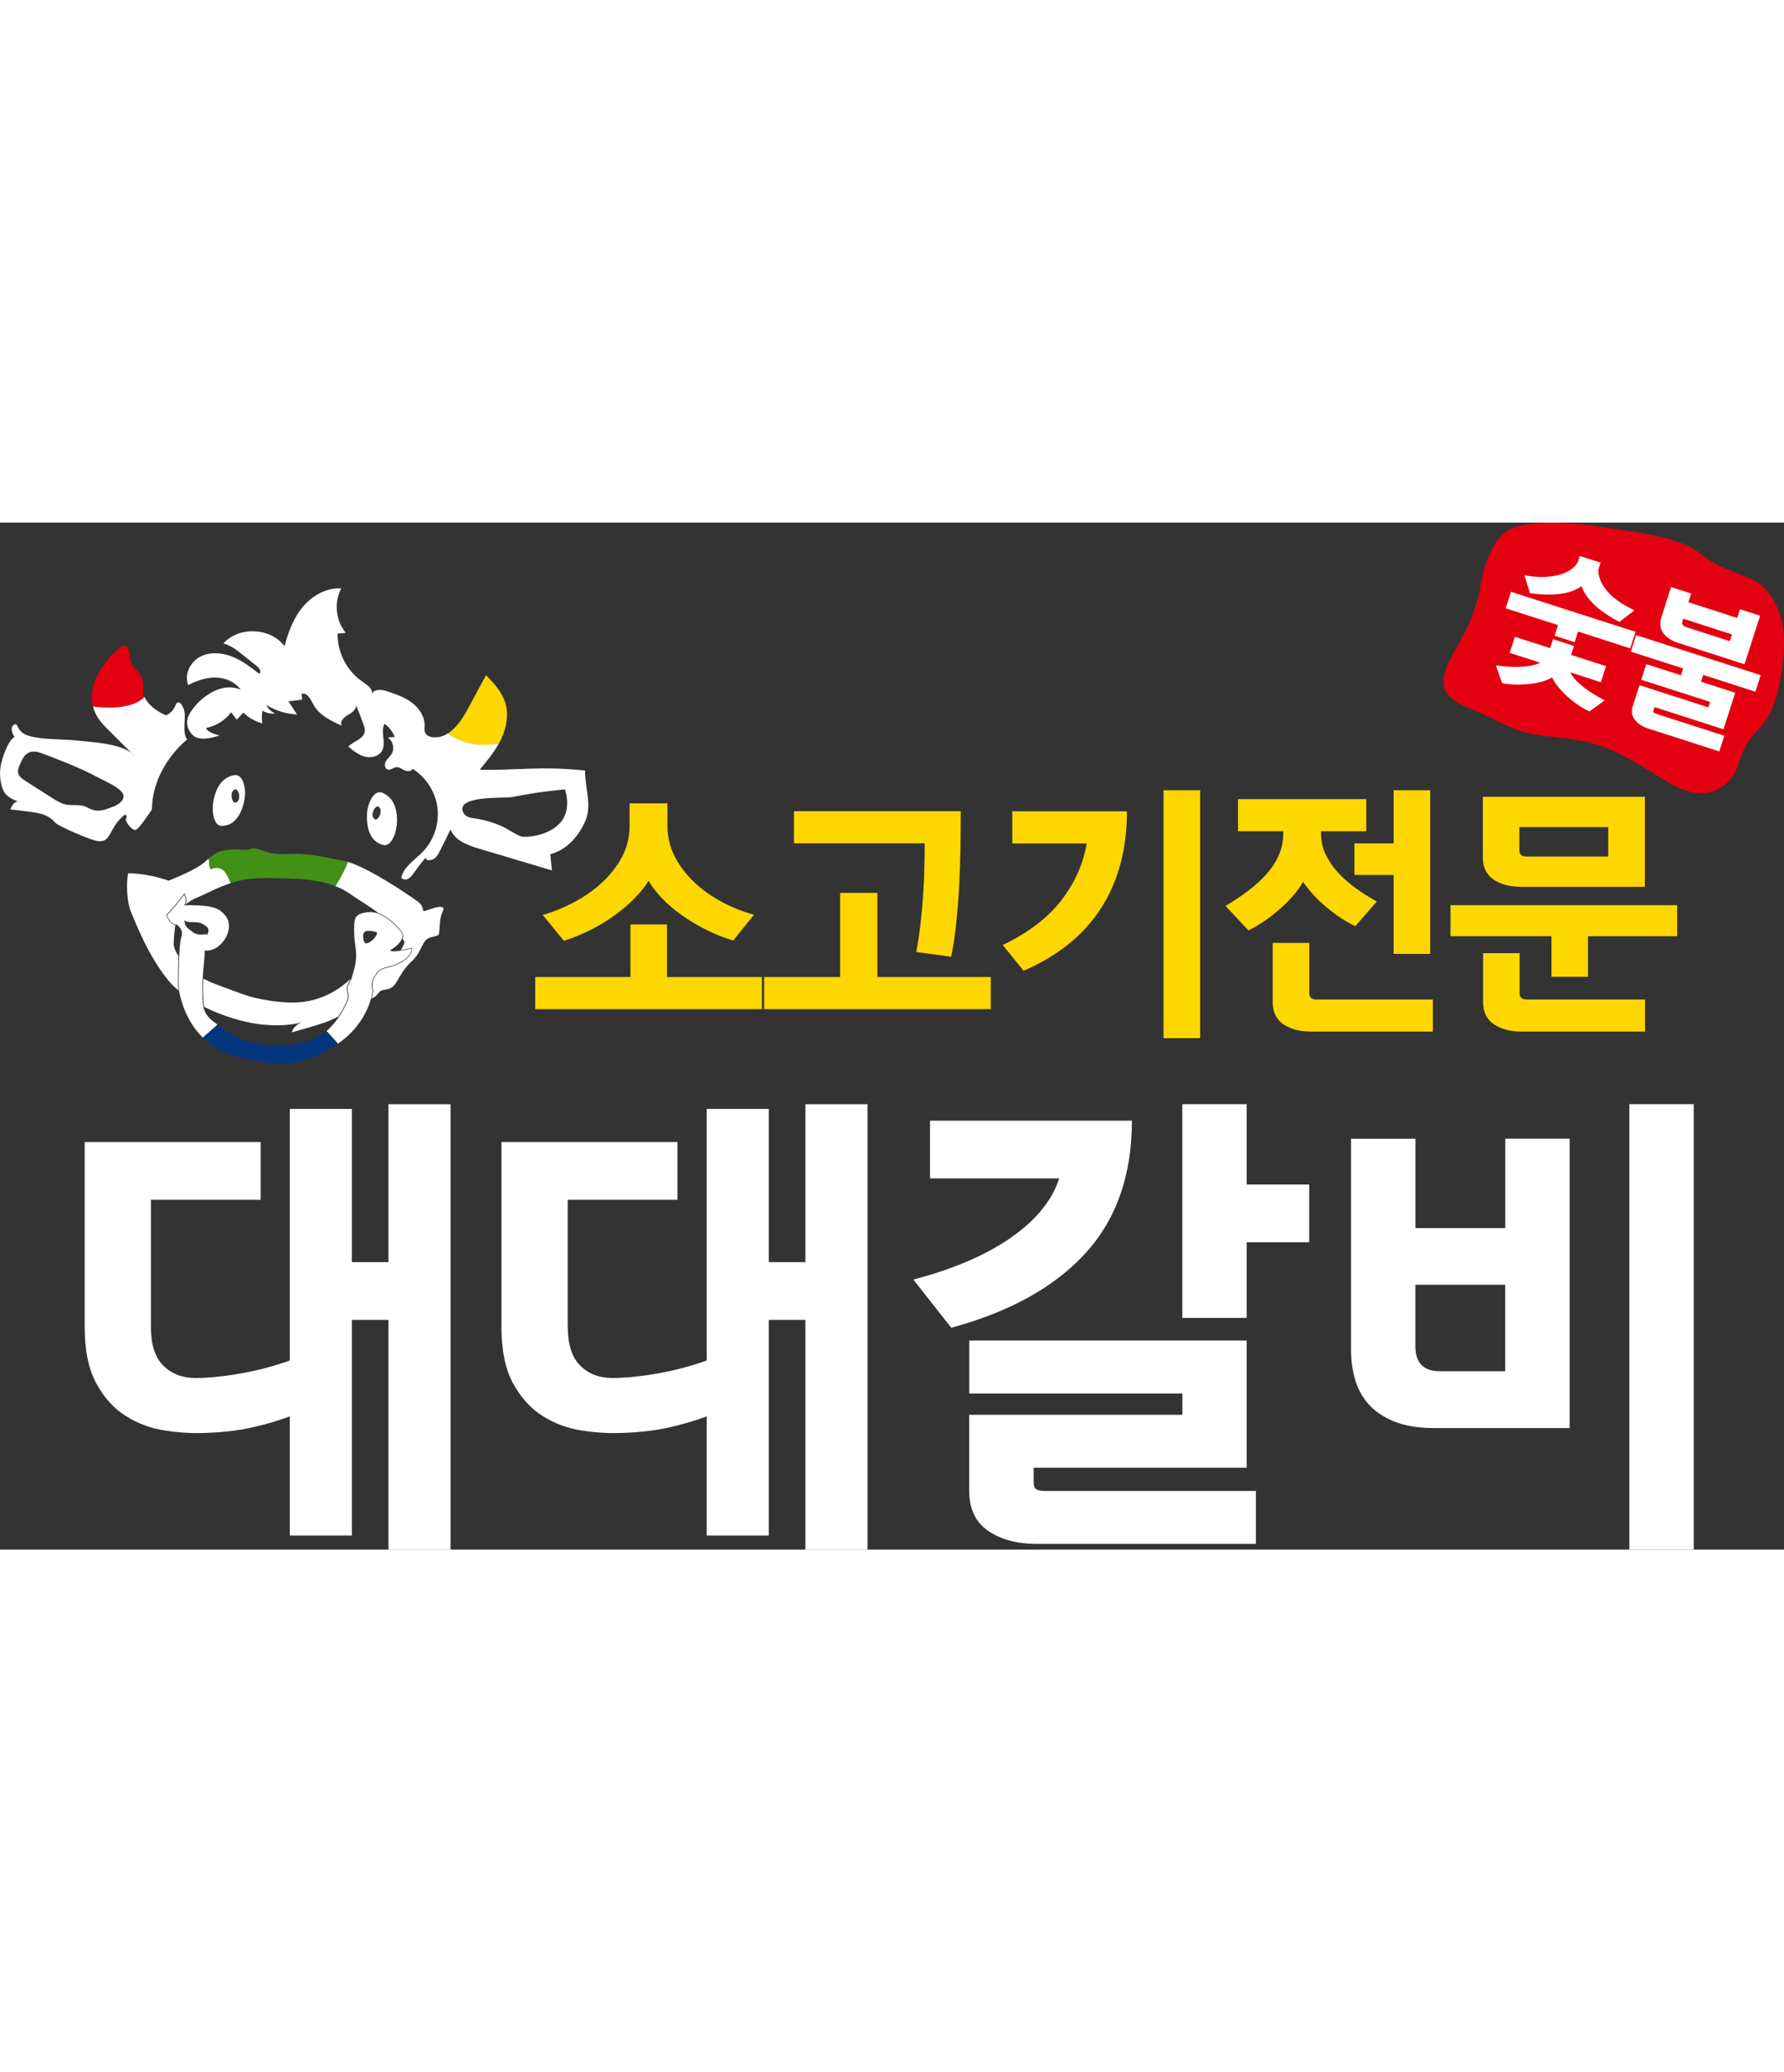 <svg width="130px" id="_레이어_1" xmlns="http://www.w3.org/2000/svg" viewBox="0 0 262.31 150.92"><rect x="0" y="0" width="262.31" height="150.92" fill="#333333" stroke="none"/><path d="M217.57,10.05s.85-8.31,5.43-9.49c4.58-1.19,11.02-.17,14.24.34,3.22.51,9.83,1.19,12.88,3.73,3.05,2.54,6.95,3.05,8.48,4.24,1.53,1.19,4.41,4.24,3.56,11.36-.85,7.12-2.2,8.65-4.24,10.85-2.04,2.2-2.2,4.75-2.88,5.76-.68,1.02-3.39,5.26-10,1.19-6.61-4.07-8.99-5.59-14.41-6.27-5.42-.68-6.44-.51-11.02-2.88-4.58-2.37-9.49-2.71-6.44-8.65,3.05-5.93,2.71-4.24,4.41-10.17" style="fill:#e30010; stroke-width:0px;"/><path d="M107.81,61.41h0c-1.39-.41-2.73-.94-4-1.59-1.28-.64-2.46-1.35-3.56-2.13-1.1-.77-2.06-1.6-2.9-2.47-.84-.88-1.5-1.74-1.99-2.59-.52.85-1.2,1.71-2.07,2.59-.86.88-1.84,1.71-2.92,2.49-1.08.79-2.26,1.5-3.54,2.15-1.28.64-2.58,1.17-3.93,1.59l-3.09-3.79c1.57-.46,3.13-1.1,4.66-1.91,1.53-.81,2.9-1.78,4.1-2.9,1.2-1.12,2.17-2.37,2.9-3.75.73-1.38,1.1-2.88,1.1-4.51v-3.33h5.57v3.33c0,1.6.36,3.09,1.08,4.49.72,1.39,1.68,2.65,2.86,3.77,1.19,1.12,2.55,2.09,4.08,2.9,1.53.81,3.1,1.44,4.7,1.88l-3.06,3.79ZM98.07,59.05v7.73h13.96v4.72h-33.33v-4.72h14v-7.73h5.38Z" style="fill:gold; stroke-width:0px;"/><path d="M141.26,42.42h0c0,1.75-.01,3.56-.04,5.43-.03,1.87-.09,3.73-.19,5.59-.1,1.86-.25,3.66-.43,5.41-.18,1.75-.43,3.4-.74,4.95l-5.14-.7c.26-1.37.47-2.79.64-4.27.17-1.48.3-2.93.39-4.35.09-1.42.15-2.76.17-4.02.03-1.26.04-2.37.04-3.33h-19.22v-4.72h24.52ZM129.01,54.41v12.37h16.67v4.72h-33.33v-4.72h11.18v-12.37h5.49Z" style="fill:gold; stroke-width:0px;"/><path d="M171.08,39.33h5.38v36.43h-5.38v-36.43ZM147.45,62.07c3.79-1.83,6.67-4.03,8.64-6.61,1.97-2.58,3.2-5.35,3.69-8.31h-10.94v-4.72h16.86c0,5.54-1.27,10.29-3.81,14.23-2.54,3.95-6.34,7.01-11.39,9.2l-3.06-3.79Z" style="fill:gold; stroke-width:0px;"/><path d="M199.15,47.14h5.76v-7.81h5.38v24.05h-5.38v-11.6h-5.76v-4.64ZM210.68,74.79h-17.94c-1.62,0-2.96-.35-4.02-1.06-1.06-.71-1.59-1.8-1.59-3.27v-8.7h5.38v7.43c0,.59.35.89,1.04.89h17.13v4.72ZM182.02,40.64h18.87v4.72h-6.65v.35c0,1.08.22,2.1.68,3.05.45.95,1.06,1.84,1.82,2.67.76.83,1.63,1.59,2.61,2.3.98.71,2.01,1.36,3.09,1.95l-3.17,3.63c-.9-.44-1.75-.93-2.53-1.49-.79-.55-1.51-1.12-2.17-1.7-.66-.58-1.24-1.16-1.74-1.74-.5-.58-.92-1.11-1.26-1.6-.26.52-.65,1.09-1.16,1.72-.52.63-1.13,1.28-1.84,1.93-.71.66-1.49,1.29-2.34,1.89-.85.61-1.74,1.14-2.67,1.61l-3.36-3.6c1.16-.7,2.26-1.43,3.29-2.2,1.03-.77,1.93-1.59,2.71-2.46.77-.86,1.38-1.79,1.82-2.78.44-.99.66-2.06.66-3.19v-.35h-6.65v-4.72Z" style="fill:gold; stroke-width:0px;"/><path d="M236.47,49.07h0v-4.33h-13.07v3.4c0,.62.35.93,1.04.93h12.03ZM241.89,74.79h-18.21c-1.62,0-2.97-.35-4.02-1.06-1.06-.71-1.59-1.8-1.59-3.27v-7.19h5.37v5.92c0,.59.35.89,1.04.89h17.4v4.72ZM218.03,40.29h23.82v13.23h-18.21c-1.62,0-2.96-.35-4.02-1.06-1.06-.71-1.59-1.8-1.59-3.27v-8.89ZM228.12,66.74v-5.96h-14.85v-4.56h33.33v4.56h-13.11v5.96h-5.38Z" style="fill:gold; stroke-width:0px;"/><path d="M22.18,118.12c0,2.64.61,4.56,1.84,5.77,1.23,1.21,2.79,1.81,4.7,1.81s4.12-.22,6.64-.66c2.52-.44,4.94-1.08,7.25-1.91v-36.97h9.13v22.52h5.38v-23.21h9.13v65.46h-9.13v-33.77h-5.38v31.69h-9.13v-17.51c-1.73.65-3.58,1.19-5.55,1.63-1.97.44-4.21.71-6.71.8-1.95.09-3.98-.02-6.09-.35-2.11-.32-4.04-1.04-5.79-2.15-1.75-1.11-3.19-2.71-4.32-4.8-1.14-2.08-1.7-4.86-1.7-8.34v-27.1h25.88v8.48h-16.14v18.62Z" style="fill:#fff; stroke-width:0px;"/><path d="M83.48,118.12c0,2.64.61,4.56,1.84,5.77,1.23,1.21,2.79,1.81,4.7,1.81s4.12-.22,6.64-.66c2.52-.44,4.94-1.08,7.25-1.91v-36.97h9.13v22.52h5.38v-23.21h9.13v65.46h-9.13v-33.77h-5.38v31.69h-9.13v-17.51c-1.73.65-3.58,1.19-5.55,1.63-1.97.44-4.21.71-6.71.8-1.95.09-3.98-.02-6.1-.35-2.11-.32-4.04-1.04-5.79-2.15-1.75-1.11-3.19-2.71-4.33-4.8-1.14-2.08-1.7-4.86-1.7-8.34v-27.1h25.88v8.48h-16.14v18.62Z" style="fill:#fff; stroke-width:0px;"/><path d="M183.31,105.75h0v11.12h-9.47v-31.41h9.47v11.81h9.19v8.48h-9.19ZM142.52,131.11h31.33v-3.13h-31.33v-7.78h40.79v18.69h-31.33v2.02c0,.56.11.93.34,1.11.23.18.66.28,1.29.28h31.05v7.78h-32.28c-2.86,0-5.22-.64-7.08-1.91-1.86-1.27-2.79-3.23-2.79-5.87v-11.19ZM134.28,111.24c5.86-1.53,10.63-3.58,14.34-6.15,3.7-2.57,6.07-5.48,7.12-8.72h-19v-8.48h29.69c0,7.97-2.26,14.44-6.78,19.42-4.52,4.98-11.11,8.65-19.78,11.01l-5.58-7.09Z" style="fill:#fff; stroke-width:0px;"/><path d="M239.57,85.46h9.47v65.46h-9.47v-65.46ZM221.32,124.72h0v-12.72h-13.21v9.03c0,2.46,1.2,3.68,3.61,3.68h9.6ZM221.32,90.53h9.47v42.53h-19.82c-2.41,0-4.4-.32-5.99-.97-1.59-.65-2.85-1.51-3.78-2.57-.93-1.07-1.59-2.28-1.97-3.65-.39-1.37-.58-2.79-.58-4.27v-31.06h9.47v13.13h13.21v-13.13Z" style="fill:#fff; stroke-width:0px;"/><path d="M238.12,14.6h0c-1.58-.83-2.83-1.68-3.74-2.57-.92-.89-1.53-1.78-1.83-2.69-.78.56-1.79.94-3.06,1.12-1.26.18-2.78.15-4.54-.1l-.8-2.62c1.11.2,2.1.28,2.98.24.88-.04,1.68-.17,2.41-.4.7-.22,1.26-.51,1.69-.87.43-.36.69-.7.8-1.03l.25-.78,3.06.98-.25.78c-.11.33-.09.76.05,1.3.14.53.42,1.1.84,1.69.45.62,1.04,1.2,1.75,1.72.71.53,1.58,1.03,2.59,1.52l-2.21,1.7ZM228.58,16.62h0l.5-1.56-7.69-2.47.78-2.43,18.31,5.89-.78,2.43-7.67-2.47-.5,1.56-2.95-.95ZM233.7,27.74c-.53-.24-1.08-.54-1.64-.92-.56-.38-1.09-.8-1.59-1.25-.5-.46-.95-.93-1.35-1.41-.4-.49-.7-.96-.92-1.41-.45.27-.98.49-1.6.65-.62.16-1.27.27-1.94.33-.67.06-1.34.09-2,.06-.66-.02-1.26-.09-1.79-.19l-.92-2.61c.49.06,1.04.12,1.63.17.59.05,1.18.06,1.77.04.59-.02,1.15-.08,1.7-.17.55-.09,1.02-.25,1.41-.45l-4.48-1.44.76-2.36,5.18,1.67.43-1.32,3.08.99-.43,1.32,5.14,1.65-.76,2.36-4.48-1.44c.2.41.48.81.85,1.19.37.38.79.75,1.25,1.1.47.35.95.68,1.46.98.51.31,1.01.59,1.49.84l-2.26,1.64Z" style="fill:#fff; stroke-width:0px;"/><path d="M254.34,17.43h0l.32-1-7.18-2.31-.07.22c-.08.24-.09.44-.03.61.05.17.25.31.59.42l6.37,2.05ZM255.85,12.73h0l2.95.95-2.3,7.13-9.79-3.15c-1.02-.33-1.75-.82-2.19-1.47-.44-.65-.51-1.43-.22-2.34l1.41-4.38,2.95.95-.41,1.28,7.18,2.31.41-1.28ZM241.06,23.89l10.13,3.26.26-.8-10.13-3.26.74-2.3,5.1,1.64.32-1-7.69-2.47.78-2.43,18.31,5.89-.78,2.43-7.67-2.47-.32,1,5.03,1.62-1.73,5.37-10.13-3.26-.13.39c-.06.17-.06.3,0,.38.05.08.18.15.38.22l10,3.22-.74,2.3-10.39-3.34c-.89-.29-1.57-.72-2.02-1.3-.45-.58-.55-1.28-.28-2.1l.96-2.99Z" style="fill:#fff; stroke-width:0px;"/><path d="M21.23,25.63c-.07-.14-.13-.28-.19-.43.35-3.2-1.38-3.54-1.73-4.49-.35-.95-.26-2.85-1.04-2.68-.78.17-3.37,2.68-4.32,5.27-.49,1.34-.59,2.56-.3,3.71,4.44.56,6.56-.4,7.57-1.38" style="fill:#e30010; stroke-width:0px;"/><path d="M19.34,33.87c.31.31.49.49.49.49-.14-.18-.3-.34-.49-.49" style="fill:#fff; stroke-width:0px;"/><path d="M16.66,41.72h0c-.96.4-2.01.81-3,.5-.43-.13-.81-.4-1.24-.54-.87-.29-1.84-.07-2.74-.25-.72-.15-1.35-.55-1.97-.94-1.32-.84-2.64-1.68-3.96-2.52-.46-.29-.95-.63-1.07-1.15-.1-.42.07-.85.24-1.25.3-.72.66-1.5,1.37-1.8.7-.29,1.49-.02,2.2.25,2.68,1.03,5.37,2.06,7.9,3.42,1.01.54,2.63,1.2,3.41,2.03.95,1.01-.15,1.86-1.13,2.27M27.18,28.4c0-1.38-.95-2.68-1.38-1.55-.43,1.12-1.38,1.47-1.38,1.47,0,0-2.24-.82-3.18-2.68-1.01.98-3.13,1.93-7.57,1.38.27,1.07.89,2.07,1.85,3.03,1.43,1.43,3.04,3.04,3.83,3.83.19.15.35.31.49.49,0,0-.18-.18-.49-.49-1.82-1.44-5.77-1.61-7.8-1.84-2.25-.26-5.18-.09-7.26-.69-2.07-.6-1.47-2.07-2.25-1.64-.78.43.09,1.81.09,1.81-.86.34-1.9,3.11-2.07,4.49-.17,1.38.09,3.11.78,3.89.69.78,1.81,1.04,1.81,1.04-.78.09-1.12,1.21-1.12,1.21,0,0,1.04.09,3.46.43,2.42.35,2.85,1.3,3.28,1.64.43.35,3.2,1.64,5.18,2.33,1.99.69,2.33,0,3.11-1.47.78-1.47,1.81-2.16,1.81-2.16,0,0,.43.09.17.52-.26.43.86,1.81,1.38,1.73.52-.09,2.42-3.02,2.42-3.02.09-6.39,5.18-10.28,5.18-10.28-.61-.86-.35-2.07-.35-3.46Z" style="fill:#fff; stroke-width:0px;"/><path d="M28.49,60.28h0c-.1-.06-.2-.14-.29-.21-.11-.09-.23-.18-.34-.26-.12-.1-.25-.19-.36-.31-.26-.29-.4-.69-.37-1.08.17.23.5.27.79.28.67.02,1.38-.01,1.96.32.22.13.58.36.71.6.2.37-.13.76-.04,1.04-.06-.19-.33-.18-.53-.15-.52.08-1.08.04-1.53-.23M29.77,69.52c-.13-2.81.43-5.74.3-6.65,0,0,1.21.3,2.46-.99,1.25-1.3,1.51-3.11.56-4.19-.95-1.08-1.86-1.51-6.09-1.47,0,0,.65-.26.09-1.56,0,0-1.81,2.42-2.55,2.98,0,0,.39,1.38,1.51,1.47.69.61.86.99.56,1.99-.3.99-.45,6.92-.26,7.86.23,1.11.96,4.26,3.47,6.73l2.17-1.91c-1.93-1.35-2.13-2.04-2.23-4.26Z" style="fill:#fff; stroke-width:0px;"/><path d="M44.88,76.3c-3.63.82-7.47.91-10.93-1.25-.8-.5-1.44-.91-1.96-1.27l-2.17,1.91c1.29,1.27,3.06,2.37,5.47,2.9,5.66,1.25,8.55,1.64,13.91-1.73.17-.1.33-.21.48-.32l-1.68-1.86c-.85.73-1.89,1.34-3.12,1.61" style="fill:#04367e; stroke-width:0px;"/><path d="M53.74,61.83h0c-.3-.13-.65-1.56.04-1.77.69-.22,1.68.17,1.68.17-.17.99-1.42,1.73-1.73,1.6M60.48,62.61s-2.72.65-3.15.26c0,0,2.72-1.51,1.56-2.85-1.17-1.34-2.94-3.02-4.88-2.76-1.94.26-1.94.86-1.94,2.85s.65,3.2,0,5.53c-.65,2.33-.22.99-.78,2.16-.56,1.17.35,1.3-.26,2.68-.4.91-1.36,2.8-3.01,4.22l1.68,1.86c4.7-3.23,5.09-7.76,5.09-7.76,0,0-.39-1.04.22-2.03.6-.99.86-1.25,2.25-1.55,1.38-.3,3.33-1.43,3.24-2.59Z" style="fill:#fff; stroke-width:0px;"/><path d="M34.63,41.15h0c-.26.07-.55-.41-.58-.95-.03-.54.16-.81.42-.96.22-.13.41.07.53.28.06.11.1.22.12.3.1.46.09,1.16-.48,1.33M35.95,38.87c-.16-.97-.62-1.97-1.63-1.74-1.15.26-2.22,1.04-2.79,3.11-.58,2.07-.09,4.28.98,4.32,2.37.1,3.31-2.54,3.51-4.41.03-.31.03-.79-.06-1.27Z" style="fill:#fff; stroke-width:0px;"/><path d="M55.14,43.61h0c.23.13.62-.28.77-.8.15-.52.02-.82-.19-1.03-.19-.18-.42-.02-.58.16-.08.09-.15.2-.18.27-.2.43-.34,1.11.18,1.4M54.35,41.08c.37-.91,1.04-1.78,1.98-1.34,1.07.51,1.93,1.5,2.04,3.65.1,2.15-.86,4.19-1.91,4-2.34-.43-2.67-3.2-2.45-5.08.04-.31.15-.77.34-1.23Z" style="fill:#fff; stroke-width:0px;"/><path d="M73.36,32.45c.11-.2.21-.4.31-.6.79-1.65,1.16-3.57.64-5.32-.48-1.61-1.66-2.91-2.85-4.1-.88,1.62-1.75,3.24-2.63,4.86-.74,1.38-1.71,2.89-2.98,3.69,1.22.86,3.77,2.16,7.5,1.47" style="fill:gold; stroke-width:0px;"/><path d="M82.29,44.21h0c-1.9,1.99-5.27,2.07-5.7,1.9-1.08-.43-2.04-1.19-3.14-1.64-1-.41-2.04-.72-3.1-.92-.83-.16-1.92-.1-2.28-1.06-.2-.53-.03-.92.37-1.21,1.46-1.06,6.01-.77,6.93-.96,3.8-.78,7.69-1.12,7.69-1.12,0,0,1.12,3.02-.78,5.01M86,36.43c-6.65-.69-9.9,0-15.47-.11,1.02-1.23,2.05-2.48,2.82-3.87-3.72.69-6.28-.61-7.5-1.47-.63.4-1.32.62-2.1.57-.5-.03-1.05-.24-1.24-.7-.14-.31-.08-.67-.07-1.02.02-1.35-.83-2.6-1.91-3.4-1.09-.8-2.39-1.24-3.67-1.67-.81-.27-2.03-.32-2.18.52.21-.81-.67-1.42-1.36-1.89-2.3-1.55-3.73-4.3-3.68-7.07.4-.04.8-.08,1.2-.12-1.48-1.79-1.75-4.48-.66-6.53-2.15-.14-4.24,1.04-5.63,2.68-1.39,1.65-2.17,3.73-2.71,5.81-2.06-2.74-6.7-2.96-8.99-.41,1.09.29,2.01,1.01,2.89,1.72.68.54,1.35,1.08,2.03,1.62.36.29.72.86.34,1.12-1.28-.99-2.58-1.99-4.09-2.56-1.51-.58-3.28-.68-4.69.11-1.41.79-2.27,2.62-1.65,4.11,1.26-.65,2.64-1.13,4.05-1.1,1.41.03,2.86.63,3.66,1.8-2.43-1.13-5.29.57-6.94,2.67-.39.5-.76,1.05-.89,1.68-.21,1.03.33,2.16,1.27,2.64,0,0,1.07.57,3.46-.3,0,0-1.7-.3-2-1.08,1.47-.3,2.8-1.09,3.69-2.31.28.36.56.72.84,1.09.32-.35.63-.7.95-1.05.78.76,1.76,1.32,2.81,1.6-.11-.62-.11-1.27.01-1.89.54.37,1.23.52,1.87.4-.57-.21-1.05-.66-1.29-1.22,1.35.84,2.91,1.32,4.5,1.39-.42-.64-.84-1.29-1.26-1.93.68-.08,1.35-.16,2.03-.24-.03-.29-.06-.57-.09-.86.83-.24,1.34.84,1.75,1.6.84,1.55,2.56,2.37,4.18,3.09-.43-.59.33-1.31.97-1.64.55-.29,1.18-.85,1.09-1.38-.04-.09-.07-.17-.11-.26.06.08.1.17.11.26.41.95.79,1.91,1.12,2.88.11.32.21.65.17.98-.14,1.12-1.63,1.41-2.42,2.22.74.61,1.51,1.24,2.44,1.48.93.24,2.06-.03,2.52-.86.66-1.18-.28-2.79.37-3.97.67.48,1.2,1.16,1.49,1.93-.34.03-.68.06-1.01.09.78.5,1.03,1.66.54,2.45-.24.39-.64.68-.85,1.09-.21.41-.13,1.05.32,1.17.4.1.77-.28,1.18-.34.45-.07.85.25,1.26.44.41.2,1.02.2,1.18-.22,1.99,1.24,3.38,3.4,3.67,5.72.29,2.32-.51,4.76-2.13,6.45-1.17,1.22-2.82,2.2-3.2,3.85.62.54,1.23.21,1.86-.71.63-.92,1.73-2.25,1.73-2.25.06.69,1.12.23,1.12.23.48-.24.75-.76,1-1.25.52-1.04,1.03-2.08,1.55-3.11.64,1.63,2.52,2.32,4.2,2.82,3.57,1.06,7.14,2.13,10.7,3.19-.08-.79-.16-1.58-.24-2.38,2.41-.62,4.25-2.69,5.2-5,.94-2.31-.13-4.82-.08-7.31Z" style="fill:#fff; stroke-width:0px;"/><path d="M52.33,26.85c-.02-.09-.05-.17-.11-.26.04.09.07.17.11.26" style="fill:#fff; stroke-width:0px;"/><path d="M45.45,70.29c-3.71.78-8.72-.65-8.72-.65,0,0-.82-.22-5.14-1.86-.62-.23-1.18-.5-1.69-.78-.05.81-.07,1.66-.03,2.51.03.68.07,1.22.17,1.67,2.71,1.35,5.71,2.23,8.03,2.52,4.15.52,6.35-.3,6.35-.3-1.38.56-1.51,1.51-1.51,1.51,1.6-.48,3.02-.82,5.01-1.51.48-.17,1.12-.46,1.82-.81.58-.84.97-1.63,1.2-2.16.3-.68.21-1.04.13-1.39-.08-.34-.16-.69.13-1.29.19-.4.27-.51.32-.58.02-.02.03-.04.04-.07-.07.03-.1.04-.1.04-.22.13-2.29,2.37-6,3.15" style="fill:#fff; stroke-width:0px;"/><path d="M26.26,63.73c-.48-.74-.71-1.37-.72-1.73-.02-.5.09-1.74.23-2.85-.95-.27-1.29-1.43-1.31-1.49l-.02-.06.05-.04c.72-.55,2.51-2.94,2.53-2.96l.1-.13.06.15c.24.56.3,1.01.17,1.34-.03.06-.06.12-.09.16h.02c.49-.38,1.08-.78,1.71-1.03,1.22-.48,2.95-1.47,4.94-2.12-.43-.89-.69-1.91-1.6-2.17-1.21-.35-1.32.58-1.5-.23-.12-.54-.08-.88-.14-1.2-.38.33-.77.7-1.31,1.05-1.43.95-4.58,2.2-4.58,2.2-3.33-1.17-5.96-1.08-5.96-1.08-.3,1.43-.22,4.19.47,5.79.69,1.6,2.46,6.26,5.36,9.85.45.55.97,1.08,1.56,1.57-.09-.86-.07-3.14.02-5.03" style="fill:#fff; stroke-width:0px;"/><path d="M64.88,56.47c-.65-.09-2.03.52-2.46.61-.43.09.09-.61-1.04-1.43-1.04-.76-6.94-4.81-10.23-5.79-.38,1.03-1.1,2.39-1.85,3.56.75.28,1.45.64,2.06,1.07,1.39.99,3.01,1.89,4.23,2.86,1.05.37,2.17,1.24,3.36,2.61.26.3.36.62.3.98-.01.07-.03.13-.05.2.15.21.25.39.25.53,0,.24-.22.68-.54,1.16.54-.08,1.11-.19,1.55-.3l.11-.02v.11c.1,1.24-1.89,2.38-3.3,2.69-1.34.29-1.59.53-2.19,1.51-.57.94-.21,1.94-.21,1.95v.02s0,.02,0,.02c0,.01-.04.44-.23,1.12.17-.09.29-.16.35-.18.52-.22.6-.86,1.25-1.04.65-.17.95-.04,1.6-.6.65-.56,1.08-2.16,2.72-3.67,1.64-1.51,1.38-3.15,2.81-3.5,1.42-.34,1.12-.34,1.21-.82.09-.47.04-1.47.26-2.29.22-.82.69-1.25.04-1.34" style="fill:#fff; stroke-width:0px;"/><path d="M32.33,50.8c.9.26,1.16,1.28,1.6,2.17.33-.11.68-.21,1.03-.3,2.42-.6,5.05-.43,7.9-.35,2.07.06,4.44.33,6.44,1.09.75-1.17,1.47-2.53,1.85-3.56-.25-.07-.48-.13-.7-.17-3.07-.52-2.42-.56-4.49-.82-2.07-.26-1.43-.09-2.03-.17-.6-.09-3.28.3-5.14-.43-1.86-.73-1.68-.22-2.72-.17-1.04.04-1.38-.22-3.11.09-1.08.19-1.65.64-2.27,1.19.07.32.03.65.14,1.2.17.81.29-.12,1.5.23" style="fill:#429015; stroke-width:0px;"/></svg>